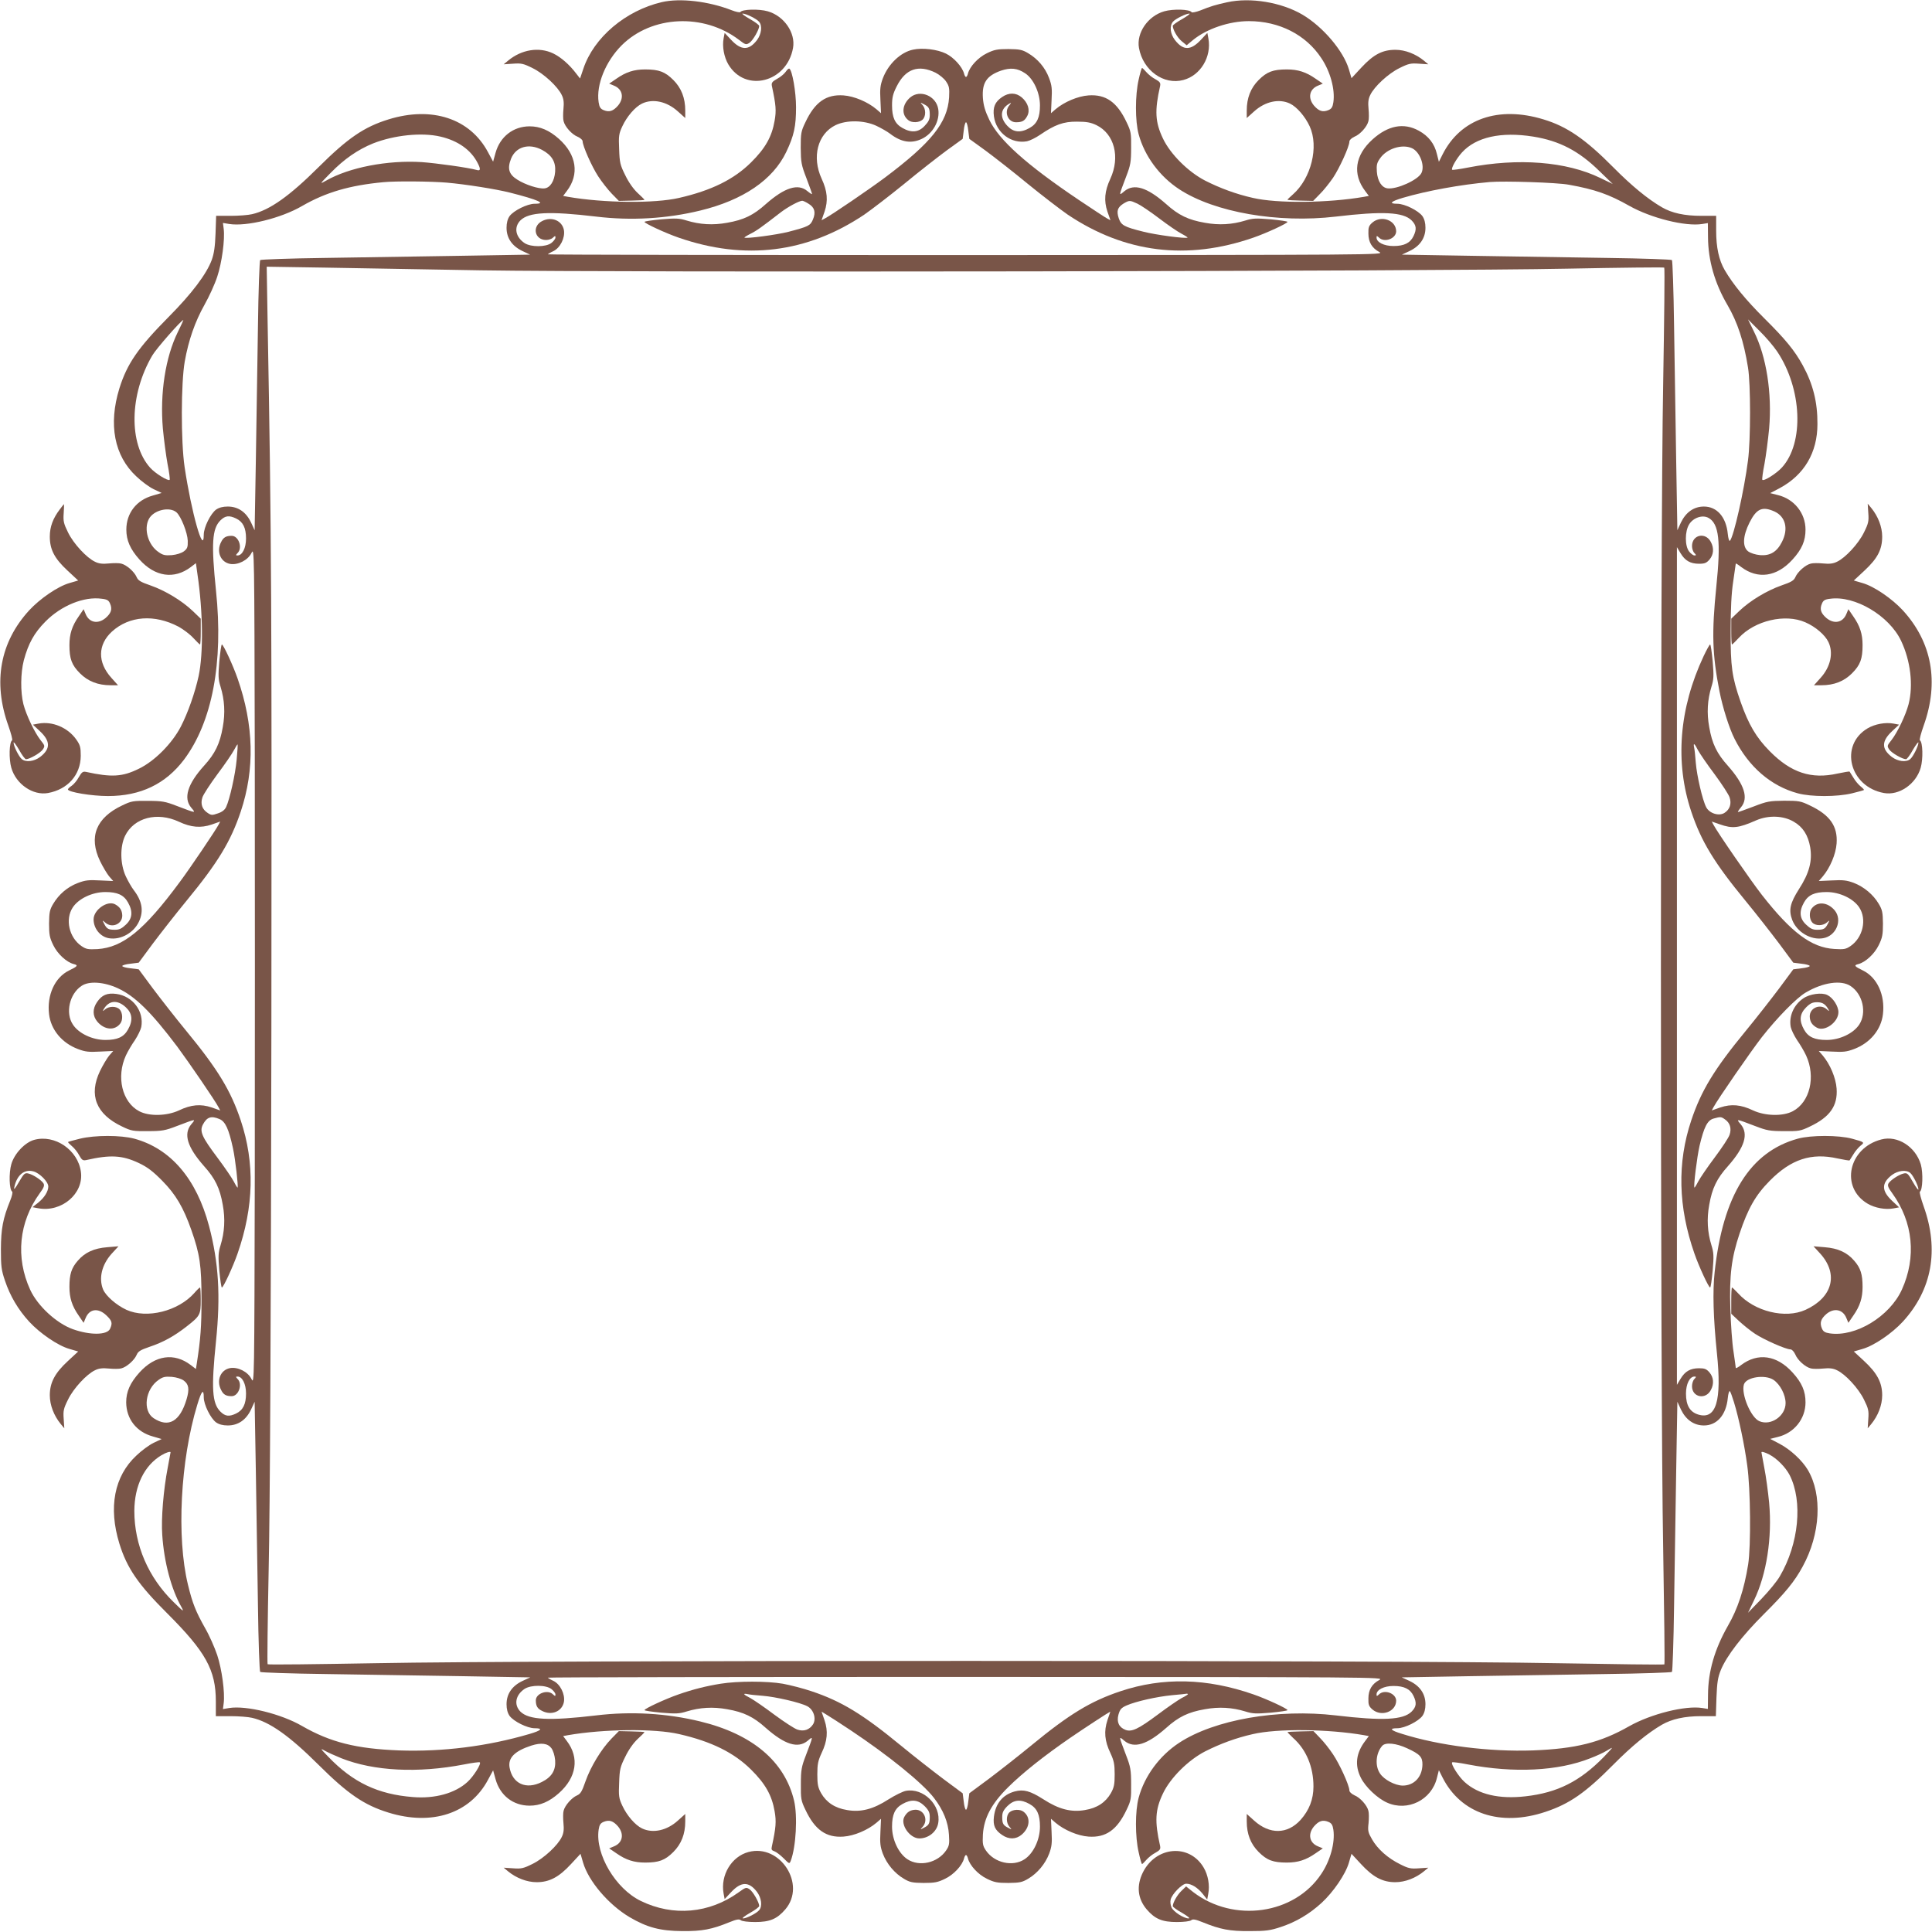 <?xml version="1.0" standalone="no"?>
<!DOCTYPE svg PUBLIC "-//W3C//DTD SVG 20010904//EN"
 "http://www.w3.org/TR/2001/REC-SVG-20010904/DTD/svg10.dtd">
<svg version="1.0" xmlns="http://www.w3.org/2000/svg"
 width="1280pt" height="1280pt" viewBox="0 0 1280 1280"
 preserveAspectRatio="xMidYMid meet">
<g transform="translate(0,1280) scale(0.1,-0.1)"
fill="#795548" stroke="none">
<path d="M4385 12786 c-240 -56 -451 -234 -520 -441 l-22 -65 -25 32 c-46 61
-103 110 -153 134 -94 45 -210 26 -299 -48 l-29 -24 62 4 c54 4 69 1 129 -29
74 -36 168 -123 194 -179 13 -26 15 -51 11 -92 -3 -31 -3 -68 1 -81 9 -37 55
-88 93 -103 18 -8 33 -21 33 -30 0 -30 60 -166 103 -232 24 -37 65 -89 90
-115 l47 -48 85 2 c47 1 85 3 85 5 0 2 -20 22 -45 45 -28 26 -60 71 -82 117
-34 68 -38 84 -41 173 -4 87 -2 103 21 152 30 65 85 129 131 151 72 34 164 14
237 -52 l49 -44 0 49 c0 84 -26 150 -79 203 -55 55 -96 70 -187 70 -73 0 -127
-17 -191 -62 l-47 -32 31 -13 c58 -23 70 -81 28 -132 -32 -37 -58 -46 -95 -31
-22 9 -29 20 -34 53 -17 115 46 270 153 377 199 198 543 214 777 36 43 -33 47
-34 69 -20 23 15 65 88 65 112 0 6 -28 27 -62 46 -35 20 -56 36 -48 36 23 0
93 -35 109 -54 23 -27 16 -82 -14 -122 -54 -70 -105 -69 -172 3 l-42 45 -7
-37 c-10 -54 3 -123 31 -171 112 -190 388 -121 429 108 18 100 -59 212 -167
243 -59 17 -170 14 -182 -5 -3 -4 -29 1 -57 12 -154 60 -342 82 -463 54z"/>
<path d="M8130 12785 c-77 -17 -108 -26 -177 -54 -29 -11 -55 -16 -58 -12 -12
20 -123 23 -182 6 -108 -31 -185 -143 -167 -243 27 -149 164 -247 294 -212
114 30 188 154 166 275 l-7 37 -42 -45 c-68 -73 -118 -73 -173 -2 -31 41 -37
92 -13 121 16 19 86 54 109 54 8 0 -13 -16 -47 -36 -35 -19 -63 -40 -63 -45 0
-25 30 -78 59 -102 l33 -27 42 35 c92 75 240 125 370 125 201 0 378 -90 480
-245 60 -89 92 -208 80 -292 -5 -33 -12 -44 -34 -53 -37 -15 -63 -6 -95 31
-42 51 -30 109 28 132 l31 13 -47 32 c-64 45 -118 62 -191 62 -91 0 -132 -15
-187 -70 -53 -53 -79 -119 -79 -203 l0 -49 49 44 c73 66 165 86 237 52 46 -22
101 -86 131 -151 62 -135 10 -344 -111 -451 -20 -17 -36 -33 -36 -35 0 -3 38
-5 85 -6 l85 -2 43 44 c24 23 63 72 88 108 43 64 109 208 109 241 0 10 14 23
33 32 38 15 84 66 93 103 4 13 4 50 1 81 -4 41 -2 66 11 92 26 56 120 143 194
179 60 30 75 33 129 29 l62 -4 -29 24 c-55 45 -125 72 -189 72 -86 0 -145 -31
-225 -117 l-66 -71 -17 58 c-36 122 -171 282 -308 363 -140 82 -344 116 -499
82z"/>
<path d="M6049 12471 c-82 -17 -164 -95 -200 -190 -17 -46 -20 -71 -16 -143
l4 -88 -30 26 c-58 49 -148 87 -219 92 -114 8 -189 -44 -252 -178 -29 -60 -31
-73 -31 -170 1 -96 4 -113 38 -201 20 -53 37 -100 37 -104 0 -4 -14 5 -31 19
-61 52 -150 24 -274 -85 -83 -75 -148 -106 -258 -125 -93 -17 -180 -12 -268
15 -48 15 -70 16 -167 8 -62 -6 -112 -13 -112 -17 0 -10 141 -75 225 -104 440
-153 852 -102 1231 152 49 34 169 126 266 205 97 80 224 179 281 221 l105 76
7 55 c3 30 10 55 15 55 5 0 12 -25 15 -55 l7 -55 105 -76 c57 -42 184 -141
281 -221 97 -79 217 -171 266 -205 379 -254 791 -305 1231 -152 84 29 225 94
225 104 0 4 -50 11 -112 17 -97 8 -119 7 -167 -8 -88 -27 -175 -32 -268 -15
-110 19 -175 50 -258 125 -125 110 -212 137 -276 84 -38 -32 -38 -35 12 97 29
75 33 97 33 190 1 97 -1 110 -30 170 -63 134 -138 186 -252 178 -71 -5 -161
-43 -219 -92 l-30 -26 4 88 c4 73 2 96 -17 146 -26 69 -75 126 -139 164 -39
23 -56 26 -130 27 -74 0 -94 -4 -143 -28 -58 -28 -113 -88 -125 -134 -3 -13
-9 -23 -13 -23 -4 0 -10 10 -13 23 -12 44 -67 106 -120 132 -57 28 -155 40
-218 26z m150 -153 c25 -13 57 -39 69 -58 21 -31 23 -44 20 -106 -11 -166
-117 -299 -423 -529 -103 -77 -355 -249 -401 -273 l-21 -11 20 57 c24 72 19
135 -19 217 -67 145 -27 298 92 356 73 35 188 33 269 -4 32 -15 74 -39 92 -53
73 -56 139 -67 208 -35 75 34 124 121 111 199 -14 87 -120 131 -185 77 -55
-47 -61 -115 -12 -152 23 -18 71 -16 93 4 23 21 23 70 1 96 -18 19 -17 20 7 7
34 -17 40 -28 40 -72 0 -28 -8 -45 -34 -72 -40 -43 -87 -48 -147 -14 -50 28
-69 70 -69 150 0 52 6 77 31 126 58 116 144 146 258 90z m592 -3 c56 -36 99
-130 99 -213 0 -80 -19 -122 -69 -150 -60 -34 -107 -29 -147 14 -53 56 -47
115 16 149 11 6 10 3 -2 -12 -38 -43 -11 -113 43 -113 41 0 58 9 75 42 20 38
5 87 -37 123 -38 32 -85 33 -130 2 -47 -32 -62 -67 -54 -128 15 -109 115 -184
219 -165 19 4 58 23 87 43 98 67 155 88 244 87 64 0 91 -5 129 -23 119 -58
159 -211 92 -356 -38 -82 -43 -145 -19 -217 l20 -57 -21 11 c-12 6 -97 62
-191 125 -346 233 -526 395 -590 528 -28 58 -39 95 -43 145 -7 101 24 148 120
182 63 21 108 17 159 -17z m-1434 -865 c40 -24 49 -56 29 -104 -17 -41 -29
-47 -163 -82 -79 -20 -281 -47 -291 -38 -2 1 16 13 40 25 40 20 70 41 203 144
48 36 119 74 140 75 6 0 25 -9 42 -20z m2178 1 c22 -10 87 -54 145 -98 58 -44
125 -90 149 -102 23 -12 41 -24 39 -25 -10 -9 -212 18 -293 39 -129 32 -147
43 -163 89 -16 49 -8 72 31 97 39 23 42 23 92 0z"/>
<path d="M5206 12325 c-9 -13 -34 -35 -57 -47 -34 -19 -39 -27 -35 -48 27
-127 30 -162 18 -230 -18 -105 -61 -182 -156 -276 -113 -112 -262 -186 -476
-235 -162 -38 -501 -34 -737 7 l-32 6 24 32 c85 111 65 242 -52 346 -64 57
-125 83 -194 83 -108 0 -196 -68 -226 -176 l-16 -58 -34 63 c-119 223 -371
306 -659 217 -162 -50 -270 -124 -464 -317 -193 -192 -323 -284 -440 -311 -25
-6 -88 -11 -141 -11 l-97 0 -4 -117 c-3 -86 -10 -133 -25 -175 -35 -94 -132
-223 -286 -378 -203 -205 -275 -310 -326 -473 -74 -240 -34 -447 112 -583 34
-33 86 -71 115 -85 l53 -25 -58 -17 c-109 -30 -176 -117 -176 -226 0 -71 26
-130 87 -198 103 -115 230 -133 340 -50 l34 26 10 -72 c37 -247 40 -526 8
-676 -24 -110 -71 -244 -118 -335 -58 -112 -174 -229 -278 -279 -109 -54 -181
-58 -350 -21 -21 4 -28 -1 -48 -35 -12 -23 -34 -48 -47 -57 -14 -9 -25 -20
-25 -24 0 -18 158 -44 265 -44 217 0 382 80 504 241 187 249 262 644 212 1120
-32 311 -26 410 29 465 32 32 58 35 104 13 46 -22 66 -62 66 -133 0 -63 -25
-112 -56 -112 -13 0 -13 2 0 16 35 34 7 114 -39 114 -37 0 -55 -10 -70 -41
-33 -63 -4 -133 59 -145 52 -9 118 24 142 72 19 39 19 29 22 -1349 1 -763 1
-2011 0 -2775 -3 -1377 -3 -1387 -22 -1348 -24 48 -90 81 -142 72 -63 -12 -92
-82 -59 -145 15 -31 33 -41 70 -41 46 0 74 80 39 114 -13 14 -13 16 0 16 31 0
56 -49 56 -112 0 -71 -20 -111 -66 -133 -46 -22 -72 -19 -104 13 -55 55 -61
154 -29 465 31 301 18 522 -46 764 -83 313 -254 513 -495 579 -90 24 -261 24
-360 0 -41 -10 -77 -20 -79 -22 -2 -2 10 -14 26 -28 16 -13 38 -41 48 -61 17
-30 24 -35 45 -31 162 37 240 32 349 -19 57 -27 93 -54 156 -118 89 -90 140
-176 193 -327 56 -159 67 -234 67 -460 0 -179 -6 -261 -31 -422 l-6 -38 -34
26 c-110 84 -236 66 -340 -49 -62 -69 -88 -127 -88 -198 1 -110 68 -196 177
-226 l58 -17 -53 -25 c-29 -14 -81 -52 -115 -85 -146 -136 -186 -343 -112
-583 50 -162 125 -271 317 -462 255 -255 322 -375 322 -583 l0 -98 98 0 c53 0
117 -5 142 -11 117 -27 247 -119 440 -311 194 -193 302 -267 464 -317 288 -89
540 -6 659 217 l34 63 16 -58 c30 -109 117 -176 226 -176 69 0 130 26 194 83
117 104 137 235 52 346 l-24 32 32 6 c236 41 575 45 737 7 214 -49 363 -123
476 -235 95 -94 138 -171 156 -276 12 -68 9 -108 -18 -232 -5 -21 -2 -27 16
-33 12 -4 40 -25 61 -46 39 -39 39 -39 48 -17 35 93 46 296 22 398 -62 260
-276 441 -622 525 -222 54 -457 68 -689 40 -312 -37 -446 -30 -502 25 -45 46
-33 110 28 151 42 27 142 27 178 -2 14 -11 26 -27 26 -35 0 -13 -2 -13 -16 0
-34 35 -114 7 -114 -39 0 -37 10 -55 41 -70 63 -33 133 -4 145 59 9 51 -24
118 -70 140 -20 9 -36 19 -36 21 0 3 1248 5 2773 5 2731 -1 2771 -1 2736 -20
-49 -26 -73 -65 -73 -123 -1 -41 3 -52 27 -73 59 -50 156 -15 157 58 0 49 -78
78 -114 42 -14 -13 -16 -13 -16 0 0 31 49 56 112 56 71 0 111 -20 133 -66 22
-46 19 -72 -13 -104 -56 -55 -190 -62 -502 -25 -383 45 -803 -28 -1037 -181
-130 -85 -230 -220 -269 -364 -24 -88 -24 -259 0 -362 9 -43 20 -78 22 -78 3
0 16 13 29 28 13 15 40 37 60 47 30 17 35 24 31 45 -37 164 -33 239 19 348 49
103 167 221 280 279 99 50 204 89 315 114 162 38 501 34 737 -7 l32 -6 -24
-32 c-61 -80 -71 -161 -29 -244 30 -61 110 -137 174 -165 136 -61 295 18 330
164 l13 51 24 -48 c121 -240 383 -328 682 -228 160 53 266 127 451 314 121
122 226 208 320 263 66 38 151 57 261 57 l97 0 4 123 c4 101 9 133 29 183 39
94 141 226 284 369 144 143 205 218 258 316 118 215 132 476 34 641 -37 62
-113 133 -186 172 l-63 33 51 13 c108 26 183 120 183 229 0 74 -24 130 -86
198 -104 115 -230 133 -341 49 -19 -15 -35 -23 -35 -19 0 4 -7 53 -15 108 -9
55 -18 183 -21 285 -7 220 7 336 61 497 56 167 106 255 200 350 141 143 276
187 449 148 43 -9 79 -15 80 -13 1 1 13 20 25 40 12 21 34 46 47 57 29 23 28
24 -56 47 -89 24 -272 24 -359 0 -316 -87 -496 -375 -551 -884 -14 -129 -9
-302 15 -537 33 -316 -5 -442 -123 -407 -56 17 -82 61 -82 139 0 64 25 113 56
113 13 0 13 -2 0 -16 -9 -8 -16 -30 -16 -48 0 -74 91 -92 125 -25 22 41 18 84
-9 116 -20 23 -32 28 -69 28 -58 0 -93 -20 -123 -70 l-24 -40 0 2775 0 2775
24 -40 c30 -50 65 -70 123 -70 37 0 49 5 69 28 27 32 31 75 9 116 -35 68 -125
49 -125 -27 0 -17 7 -38 16 -46 13 -14 13 -16 0 -16 -8 0 -24 12 -35 26 -29
37 -29 133 0 180 27 44 88 65 128 43 70 -38 83 -156 52 -456 -31 -304 -27
-450 21 -693 21 -107 64 -244 100 -315 94 -186 241 -313 419 -361 89 -24 260
-24 359 0 41 10 77 20 79 22 2 2 -8 13 -22 24 -14 11 -36 37 -48 58 -12 20
-24 39 -25 40 -1 2 -37 -4 -80 -13 -173 -39 -308 5 -449 148 -89 90 -140 176
-193 327 -57 163 -67 233 -66 470 0 148 5 250 17 328 9 62 17 115 17 118 0 3
16 -7 35 -22 111 -84 237 -66 341 49 62 68 86 124 86 198 0 109 -75 203 -183
229 l-51 13 63 33 c162 87 250 235 250 424 1 145 -29 265 -97 389 -54 99 -116
174 -254 311 -122 121 -208 226 -263 320 -39 67 -57 151 -57 262 l0 98 -98 0
c-111 0 -195 18 -262 57 -94 55 -199 141 -320 263 -186 188 -308 272 -464 319
-298 91 -550 4 -669 -233 l-24 -48 -13 51 c-16 69 -56 120 -120 155 -100 55
-204 35 -307 -58 -116 -105 -134 -229 -48 -342 l24 -32 -32 -6 c-236 -41 -575
-45 -737 -7 -111 25 -216 64 -315 114 -113 58 -231 176 -280 279 -52 109 -56
184 -19 348 4 21 -1 28 -31 45 -20 10 -47 32 -60 47 -13 15 -26 28 -29 28 -2
0 -13 -35 -22 -77 -24 -104 -24 -275 0 -363 39 -144 139 -279 269 -364 234
-153 654 -226 1037 -181 312 37 446 30 502 -25 32 -32 35 -58 13 -104 -22 -46
-62 -66 -133 -66 -63 0 -112 25 -112 56 0 13 2 13 16 0 36 -36 114 -7 114 42
-1 73 -98 108 -157 58 -24 -21 -28 -32 -27 -73 0 -58 24 -97 73 -123 35 -19
-5 -19 -2736 -20 -1525 0 -2773 2 -2773 5 0 2 16 12 36 21 46 22 79 89 70 140
-12 63 -82 92 -145 59 -68 -35 -49 -125 27 -125 17 0 38 7 46 16 14 13 16 13
16 0 0 -8 -12 -24 -26 -35 -36 -29 -136 -29 -178 -2 -61 41 -73 105 -28 151
56 55 190 62 502 25 232 -28 467 -14 689 40 285 69 482 204 570 388 52 109 65
171 65 297 0 100 -25 243 -44 255 -4 3 -15 -6 -24 -20z m-2288 -430 c116 -27
202 -88 246 -174 22 -42 20 -55 -6 -47 -58 16 -266 45 -364 52 -226 14 -481
-35 -634 -123 -44 -25 -44 -24 30 51 90 92 179 154 282 196 140 55 322 74 446
45z m7240 0 c174 -28 302 -95 437 -227 l90 -87 -83 40 c-224 109 -543 134
-876 69 -55 -11 -102 -17 -105 -15 -9 9 28 74 65 115 93 102 259 139 472 105z
m-6567 -88 c65 -35 92 -79 87 -145 -5 -62 -33 -106 -70 -110 -38 -5 -128 24
-181 58 -56 35 -67 73 -41 139 32 79 118 104 205 58z m5764 11 c52 -24 87
-116 62 -165 -24 -46 -162 -108 -223 -101 -39 4 -67 47 -72 110 -3 44 0 59 20
87 44 66 147 99 213 69z m-6395 -228 c126 -11 327 -43 418 -66 189 -48 246
-74 164 -74 -48 0 -139 -45 -166 -82 -13 -19 -20 -44 -20 -77 0 -68 36 -121
105 -154 l51 -24 -478 -8 c-264 -4 -664 -10 -891 -14 -226 -3 -415 -10 -419
-14 -5 -5 -12 -203 -15 -440 -4 -238 -10 -638 -14 -891 l-8 -459 -24 52 c-33
69 -86 105 -154 105 -33 0 -58 -7 -77 -20 -37 -27 -82 -118 -82 -166 0 -143
-82 147 -127 448 -25 169 -24 558 1 699 25 141 68 264 131 376 30 53 68 136
84 185 31 93 52 248 43 318 l-5 39 42 -7 c114 -18 343 38 482 119 158 91 315
137 539 158 80 8 313 6 420 -3z m7435 -14 c173 -31 266 -64 400 -140 144 -81
372 -138 483 -120 l37 6 1 -94 c1 -154 45 -306 129 -449 67 -115 108 -240 136
-414 18 -108 18 -481 0 -615 -25 -197 -95 -508 -120 -533 -5 -4 -11 16 -14 46
-11 112 -72 181 -158 181 -66 0 -119 -37 -152 -105 l-24 -52 -8 469 c-4 258
-10 659 -14 891 -3 232 -10 425 -14 430 -5 4 -194 11 -420 14 -227 4 -627 10
-891 14 l-478 8 51 24 c69 33 105 86 105 154 0 33 -7 58 -20 77 -27 37 -118
82 -166 82 -59 0 -45 15 35 39 160 47 383 88 577 105 95 8 447 -3 525 -18z
m-7210 -567 c909 -15 6342 -7 7198 11 350 7 640 10 643 7 4 -3 0 -347 -7 -764
-20 -1069 -20 -6657 0 -7726 7 -417 11 -760 8 -764 -3 -3 -329 1 -724 8 -1016
20 -6790 20 -7806 0 -395 -7 -721 -11 -724 -7 -3 3 0 286 7 628 9 416 15 1605
18 3583 3 2773 1 3267 -25 4684 l-6 364 384 -6 c211 -4 677 -12 1034 -18z
m-2007 -409 c-82 -167 -119 -405 -99 -639 7 -74 21 -180 31 -235 11 -55 17
-102 14 -105 -10 -10 -95 42 -129 80 -143 159 -138 485 14 744 26 45 193 235
206 235 1 0 -15 -36 -37 -80z m10597 -130 c164 -246 179 -604 31 -767 -35 -39
-120 -93 -130 -82 -3 3 3 50 14 105 10 55 24 161 31 235 20 235 -18 477 -101
643 l-39 80 75 -75 c41 -40 95 -103 119 -139z m-10605 -1065 c30 -28 72 -134
74 -188 1 -43 -3 -52 -26 -70 -17 -12 -48 -22 -80 -25 -44 -3 -59 0 -87 20
-69 46 -100 152 -65 219 31 60 138 85 184 44z m10587 6 c73 -34 93 -115 49
-201 -33 -66 -78 -93 -144 -88 -32 3 -63 13 -80 25 -39 30 -36 101 9 191 47
93 85 109 166 73z m-10539 -5758 c33 -25 38 -56 18 -124 -44 -147 -119 -190
-218 -125 -75 49 -56 193 33 254 28 20 43 23 87 20 32 -3 64 -13 80 -25z
m10532 5 c44 -30 80 -99 80 -154 0 -85 -97 -152 -173 -120 -57 23 -123 181
-103 244 16 49 140 67 196 30z m-262 -148 c32 -104 70 -284 88 -420 22 -155
25 -535 6 -655 -27 -167 -69 -294 -135 -408 -87 -153 -130 -300 -131 -455 l-1
-94 -37 6 c-111 18 -339 -39 -483 -120 -191 -109 -355 -150 -640 -161 -285
-10 -617 31 -867 110 -76 23 -87 37 -30 37 48 0 139 45 166 82 13 19 20 44 20
77 0 68 -36 121 -105 154 l-52 24 459 8 c252 4 653 10 891 14 237 3 435 10
440 14 4 5 11 198 14 430 4 232 10 633 14 891 l8 469 24 -52 c33 -68 86 -105
152 -105 86 0 147 69 158 181 3 30 9 50 14 46 4 -4 16 -37 27 -73z m-10138 32
c0 -48 45 -139 82 -166 19 -13 44 -20 77 -20 68 0 121 36 154 105 l24 52 8
-459 c4 -253 10 -653 14 -891 3 -237 10 -435 15 -440 4 -4 202 -11 439 -14
238 -4 639 -10 891 -14 l459 -8 -52 -24 c-69 -33 -105 -86 -105 -154 0 -33 7
-58 20 -77 27 -37 118 -82 166 -82 59 0 45 -15 -34 -38 -279 -82 -576 -119
-863 -109 -285 11 -456 54 -644 162 -138 80 -369 137 -482 119 l-42 -7 5 39
c9 70 -12 225 -43 319 -17 50 -52 130 -80 178 -62 110 -84 165 -114 289 -76
314 -50 823 62 1191 28 93 43 110 43 49z m-220 -364 c0 -2 -9 -48 -19 -103
-28 -145 -44 -336 -36 -445 12 -180 60 -359 126 -475 20 -37 16 -35 -50 30
-168 163 -261 379 -261 605 1 167 66 301 180 369 30 18 60 27 60 19z m10591
-14 c51 -26 109 -85 136 -137 88 -174 61 -455 -65 -670 -18 -32 -73 -99 -122
-150 l-89 -92 40 83 c83 171 121 414 100 646 -7 72 -21 176 -32 231 -10 55
-19 101 -19 103 0 7 24 0 51 -14z m-8068 -1946 c12 -16 22 -48 25 -80 5 -66
-22 -111 -88 -144 -104 -53 -195 -12 -214 96 -11 64 34 109 144 145 66 21 109
15 133 -17z m5670 -1 c85 -39 102 -58 101 -109 -2 -82 -56 -138 -131 -138 -51
1 -123 39 -150 80 -35 51 -28 136 15 184 22 24 92 17 165 -17z m-7061 -66
c215 -85 506 -100 812 -41 55 11 102 17 105 14 11 -10 -43 -95 -82 -130 -82
-75 -216 -112 -361 -100 -232 18 -398 97 -561 267 -52 53 -55 59 -25 41 19
-11 70 -34 112 -51z m8363 8 c-158 -161 -306 -236 -518 -260 -174 -20 -313 12
-404 95 -39 35 -93 120 -82 130 3 3 50 -3 105 -14 303 -58 597 -44 810 41 40
15 87 37 105 48 19 12 36 21 39 21 2 0 -22 -27 -55 -61z"/>
<path d="M396 9425 c-45 -59 -66 -115 -66 -180 0 -86 31 -145 117 -225 l71
-66 -58 -17 c-77 -22 -195 -103 -267 -181 -193 -211 -241 -475 -138 -763 18
-51 30 -95 25 -98 -19 -12 -22 -123 -5 -182 31 -108 143 -185 243 -167 131 24
216 120 217 246 0 58 -4 72 -30 109 -56 79 -158 122 -250 105 l-37 -7 45 -42
c72 -67 73 -118 3 -172 -40 -30 -95 -37 -122 -14 -19 16 -54 86 -54 109 0 8
16 -13 36 -47 19 -35 40 -63 46 -63 24 0 97 42 112 65 14 22 14 25 -15 61 -40
51 -95 166 -114 239 -20 81 -19 206 3 291 30 111 68 180 142 255 105 107 257
169 375 152 36 -4 46 -11 55 -34 15 -36 6 -62 -31 -94 -51 -42 -109 -30 -132
28 l-13 31 -32 -47 c-45 -64 -62 -118 -62 -191 0 -91 15 -132 70 -187 53 -53
119 -79 203 -79 l49 0 -44 49 c-93 103 -91 220 4 307 115 104 282 116 441 32
31 -17 75 -50 97 -74 22 -24 43 -44 45 -44 3 0 5 39 5 86 l0 85 -52 50 c-72
69 -183 136 -280 170 -67 23 -83 33 -93 56 -15 35 -67 81 -102 89 -13 4 -50 4
-81 1 -41 -4 -66 -2 -92 11 -56 26 -143 120 -179 194 -29 59 -33 75 -29 128 2
33 3 60 2 60 -1 0 -14 -16 -28 -35z"/>
<path d="M12378 9401 c4 -54 1 -69 -29 -129 -36 -74 -123 -168 -179 -194 -26
-13 -51 -15 -92 -11 -31 3 -68 3 -81 -1 -35 -8 -87 -54 -102 -89 -10 -23 -26
-33 -93 -56 -97 -34 -208 -101 -280 -170 l-52 -50 0 -85 c0 -47 2 -86 5 -86 2
0 23 20 45 44 106 115 308 162 441 103 67 -29 131 -84 153 -131 34 -72 14
-164 -52 -237 l-44 -49 49 0 c84 0 150 26 203 79 55 55 70 96 70 187 0 73 -17
127 -62 191 l-32 47 -13 -31 c-23 -58 -81 -70 -132 -28 -37 32 -46 58 -31 94
9 23 19 30 55 34 164 23 391 -112 470 -278 63 -133 82 -294 50 -420 -19 -73
-74 -188 -114 -239 -29 -36 -29 -39 -15 -61 15 -23 88 -65 112 -65 6 0 27 28
46 63 20 34 36 55 36 47 0 -23 -35 -93 -54 -109 -27 -23 -82 -16 -122 14 -70
54 -69 105 3 172 l45 42 -37 7 c-54 10 -123 -3 -171 -31 -190 -112 -121 -388
108 -429 100 -18 212 59 243 167 17 59 14 170 -5 182 -5 3 7 47 25 98 103 288
55 552 -138 763 -72 78 -190 159 -267 181 l-58 17 71 66 c86 80 117 139 117
225 0 64 -27 134 -72 189 l-24 29 4 -62z"/>
<path d="M1453 8418 c-8 -97 -7 -119 8 -167 27 -88 32 -175 15 -268 -19 -110
-51 -176 -124 -256 -110 -122 -138 -215 -85 -278 32 -38 35 -38 -97 12 -75 29
-97 33 -190 33 -97 1 -110 -1 -170 -30 -174 -82 -224 -209 -147 -369 19 -39
46 -84 60 -101 l27 -31 -88 4 c-73 4 -96 2 -146 -17 -69 -26 -126 -75 -164
-139 -23 -39 -26 -56 -27 -130 0 -74 4 -94 28 -143 28 -58 88 -113 135 -125
32 -8 27 -15 -31 -43 -94 -46 -147 -163 -132 -289 12 -103 85 -191 191 -231
50 -19 73 -21 146 -17 l88 4 -27 -31 c-14 -17 -41 -62 -60 -101 -77 -160 -27
-287 147 -369 60 -29 73 -31 170 -30 93 0 115 4 190 33 132 50 129 50 97 12
-53 -64 -26 -151 84 -276 75 -83 106 -148 125 -258 17 -93 12 -180 -15 -268
-15 -48 -16 -70 -8 -167 6 -62 13 -112 17 -112 10 0 75 141 104 225 108 309
115 601 21 882 -66 197 -151 338 -361 593 -70 85 -169 212 -221 281 l-94 127
-55 7 c-30 3 -54 10 -54 15 0 5 24 12 54 15 l55 7 94 127 c52 69 151 196 221
281 210 255 295 396 361 593 94 281 87 573 -21 882 -29 84 -94 225 -104 225
-4 0 -11 -50 -17 -112z m115 -651 c-9 -98 -46 -263 -70 -314 -9 -19 -27 -33
-55 -42 -37 -13 -43 -13 -67 3 -37 24 -49 60 -35 103 6 19 51 88 99 153 49 65
98 137 110 160 12 23 23 40 24 38 2 -1 -1 -47 -6 -101z m-383 -411 c81 -38
145 -43 217 -19 l57 20 -11 -21 c-20 -38 -190 -290 -258 -381 -235 -318 -376
-432 -544 -443 -63 -3 -75 -1 -106 20 -82 56 -110 177 -58 256 39 59 130 102
216 102 80 0 122 -19 150 -69 34 -60 29 -107 -14 -147 -27 -26 -44 -34 -72
-34 -44 0 -55 6 -72 40 -13 24 -12 25 7 8 44 -40 113 -11 113 46 -1 35 -15 57
-48 75 -51 27 -142 -37 -142 -100 0 -61 45 -116 102 -125 78 -13 165 36 199
111 32 69 21 135 -35 208 -14 18 -38 60 -53 92 -37 81 -39 196 -4 268 59 120
212 160 356 93z m-405 -1103 c116 -54 221 -157 395 -388 77 -104 249 -355 273
-401 l11 -21 -57 20 c-72 24 -136 19 -217 -20 -80 -37 -197 -40 -263 -5 -113
60 -153 227 -88 369 13 28 40 74 60 102 19 29 38 68 42 87 19 104 -56 204
-165 219 -61 8 -96 -7 -128 -54 -31 -45 -30 -92 2 -130 47 -55 115 -61 152
-12 18 23 16 71 -4 93 -21 23 -70 23 -96 1 -15 -13 -18 -14 -12 -3 34 63 93
69 149 16 43 -40 48 -87 14 -147 -28 -50 -70 -69 -150 -69 -85 0 -177 43 -215
102 -51 76 -23 203 57 256 49 34 148 27 240 -15z m674 -867 c39 -16 62 -66 90
-196 15 -70 36 -251 30 -258 -1 -2 -13 16 -25 40 -12 23 -61 95 -109 159 -102
136 -119 173 -96 218 27 51 55 60 110 37z"/>
<path d="M11287 8453 c-163 -347 -191 -704 -82 -1030 66 -197 151 -338 361
-593 70 -85 169 -212 221 -281 l94 -127 55 -7 c30 -3 54 -10 54 -15 0 -5 -24
-12 -54 -15 l-55 -7 -94 -127 c-52 -69 -151 -196 -221 -281 -210 -255 -295
-396 -361 -593 -94 -281 -87 -573 21 -882 29 -84 94 -225 104 -225 4 0 11 50
17 112 8 97 7 119 -8 167 -27 88 -32 175 -15 268 19 110 50 175 125 258 110
125 137 212 84 276 -32 38 -35 38 97 -12 75 -29 97 -33 190 -33 97 -1 110 1
170 30 134 63 186 138 178 252 -5 71 -43 161 -92 219 l-26 30 88 -4 c73 -4 96
-2 146 17 106 40 179 128 191 231 15 126 -38 243 -132 289 -58 28 -63 35 -30
43 46 12 106 67 134 125 24 49 28 69 28 143 -1 74 -4 91 -28 131 -36 61 -98
113 -166 139 -46 17 -71 20 -143 16 l-88 -4 26 30 c49 58 87 148 92 219 8 114
-44 189 -178 252 -60 29 -73 31 -170 31 -96 -1 -113 -4 -201 -38 -53 -20 -100
-37 -104 -37 -4 0 5 14 19 31 52 61 24 150 -85 274 -75 83 -106 148 -125 258
-17 93 -12 180 15 268 15 48 16 70 8 167 -6 62 -13 112 -17 112 -4 0 -23 -35
-43 -77z m-37 -624 c12 -22 61 -94 110 -159 48 -65 93 -134 99 -153 14 -42 2
-79 -33 -102 -36 -24 -100 -5 -122 37 -25 48 -62 209 -69 295 -3 43 -8 88 -11
101 -7 34 3 27 26 -19z m634 -473 c61 -35 95 -89 109 -169 15 -91 -6 -172 -74
-277 -59 -93 -70 -139 -45 -205 31 -80 123 -135 204 -121 87 14 131 120 77
185 -47 55 -115 61 -152 12 -18 -23 -16 -71 4 -93 21 -23 70 -23 96 0 19 17
20 16 7 -8 -17 -34 -28 -40 -72 -40 -28 0 -45 8 -72 34 -43 40 -48 87 -14 147
28 50 70 69 150 69 86 0 177 -43 216 -102 52 -79 24 -200 -58 -256 -31 -21
-43 -23 -108 -19 -151 9 -284 109 -479 358 -74 95 -295 415 -321 465 l-11 21
52 -18 c85 -30 124 -26 242 26 81 35 180 32 249 -9z m377 -1089 c81 -54 108
-177 57 -255 -39 -59 -130 -102 -216 -102 -80 0 -122 19 -150 69 -33 59 -29
103 13 146 28 28 43 35 74 35 36 0 56 -13 76 -50 6 -11 3 -10 -12 3 -44 39
-113 10 -113 -47 1 -35 15 -57 48 -75 52 -28 142 37 142 103 0 40 -36 96 -74
114 -36 18 -116 7 -158 -22 -64 -43 -97 -119 -84 -190 4 -19 23 -58 42 -87 20
-28 47 -74 60 -102 65 -142 25 -309 -88 -369 -66 -35 -183 -32 -263 5 -81 39
-145 44 -217 20 l-57 -20 11 21 c27 51 248 371 321 465 102 130 230 260 290
295 115 68 236 85 298 43z m-833 -883 c34 -23 45 -60 31 -102 -6 -19 -51 -87
-99 -151 -48 -64 -97 -136 -109 -159 -12 -24 -24 -42 -25 -40 -7 9 17 202 34
277 30 126 52 168 92 180 47 13 51 13 76 -5z"/>
<path d="M226 5248 c-61 -17 -131 -91 -151 -161 -17 -59 -14 -170 6 -182 4 -3
-1 -29 -13 -58 -49 -121 -61 -187 -62 -322 0 -114 3 -140 27 -210 34 -101 86
-190 160 -271 72 -78 190 -159 267 -181 l58 -17 -68 -63 c-87 -80 -120 -144
-120 -227 0 -65 27 -135 72 -190 l24 -29 -4 62 c-4 54 -1 69 29 129 36 74 123
168 179 194 26 13 51 15 92 11 31 -3 68 -3 81 1 35 8 87 54 102 89 10 24 25
33 86 54 90 30 164 71 247 136 88 69 92 77 92 174 0 46 -2 83 -5 83 -3 0 -20
-16 -37 -36 -107 -121 -315 -173 -450 -112 -67 31 -136 91 -155 135 -30 74 -9
163 56 236 l46 50 -73 -6 c-90 -7 -150 -35 -197 -90 -42 -48 -55 -90 -55 -173
0 -73 17 -127 62 -191 l32 -47 13 31 c25 62 83 70 137 19 38 -36 43 -51 25
-90 -20 -42 -132 -43 -247 -2 -108 39 -233 154 -282 261 -98 214 -75 448 63
639 28 38 33 52 25 66 -14 22 -67 57 -99 65 -25 6 -30 1 -64 -57 -26 -45 -35
-55 -30 -33 17 81 67 121 127 104 41 -11 98 -69 98 -100 0 -32 -26 -74 -67
-107 l-38 -30 38 -7 c155 -29 303 97 283 241 -19 145 -173 250 -310 212z"/>
<path d="M12465 5251 c-219 -56 -275 -318 -91 -426 48 -28 117 -41 171 -31
l37 7 -45 42 c-72 67 -73 118 -3 172 40 30 95 37 122 14 19 -16 54 -86 54
-109 0 -8 -16 13 -36 48 -33 58 -38 63 -63 57 -32 -8 -85 -43 -99 -65 -8 -14
-3 -28 25 -66 138 -191 161 -423 63 -639 -81 -177 -306 -314 -477 -289 -33 5
-44 12 -53 34 -15 37 -6 63 31 95 51 42 109 30 132 -28 l13 -31 32 47 c45 64
62 118 62 191 0 83 -13 125 -55 173 -47 55 -107 83 -197 90 l-73 6 46 -50
c121 -136 80 -289 -99 -371 -134 -61 -338 -11 -446 109 -20 21 -38 39 -41 39
-3 0 -5 -39 -5 -87 l0 -87 50 -47 c28 -26 76 -65 108 -86 59 -39 204 -103 234
-103 10 0 23 -14 32 -33 15 -38 66 -84 103 -93 13 -4 50 -4 81 -1 41 4 66 2
92 -11 56 -26 143 -120 179 -194 30 -60 33 -75 29 -129 l-4 -62 24 29 c45 55
72 125 72 190 0 83 -33 147 -120 227 l-68 63 58 17 c77 22 195 103 267 181
193 211 241 475 138 763 -18 51 -30 95 -25 98 18 11 22 123 6 180 -35 118
-154 194 -261 166z"/>
<path d="M4775 1645 c-94 -15 -183 -37 -280 -71 -84 -29 -225 -94 -225 -104 0
-4 50 -11 112 -17 97 -8 119 -7 167 8 88 27 175 32 268 15 110 -19 175 -50
258 -125 125 -110 212 -137 276 -84 38 32 38 35 -12 -97 -29 -75 -33 -97 -33
-190 -1 -97 1 -110 30 -170 63 -134 138 -186 252 -178 71 5 161 43 219 92 l30
26 -4 -88 c-4 -72 -1 -97 16 -143 26 -68 78 -130 139 -166 40 -24 57 -27 131
-28 74 0 94 4 143 28 58 28 113 88 125 134 3 13 9 23 13 23 4 0 10 -10 13 -23
12 -46 67 -106 125 -134 49 -24 69 -28 143 -28 74 1 91 4 131 28 61 36 113 98
139 166 17 46 20 71 16 143 l-4 88 30 -26 c58 -49 148 -87 219 -92 114 -8 189
44 252 178 29 60 31 73 30 170 0 93 -4 115 -33 190 -50 132 -50 129 -12 97 64
-53 151 -26 276 84 83 75 148 106 258 125 93 17 180 12 268 -15 48 -15 70 -16
167 -8 62 6 112 13 112 17 0 10 -141 75 -225 104 -309 108 -601 115 -882 21
-197 -66 -338 -151 -593 -361 -85 -70 -212 -169 -281 -221 l-127 -94 -7 -55
c-3 -30 -10 -54 -15 -54 -5 0 -12 24 -15 54 l-7 55 -127 94 c-69 52 -196 151
-281 221 -255 210 -396 295 -593 361 -56 19 -142 41 -191 50 -105 18 -298 18
-411 0z m278 -80 c86 -7 247 -44 295 -69 43 -22 62 -84 38 -121 -24 -36 -61
-48 -103 -34 -19 6 -88 51 -153 99 -65 49 -137 98 -159 110 -46 23 -53 33 -18
26 12 -3 57 -8 100 -11z m2817 10 c0 -2 -18 -14 -41 -25 -22 -12 -94 -61 -159
-110 -129 -96 -172 -116 -213 -101 -44 17 -60 52 -47 101 10 35 18 45 54 61
62 27 199 58 302 68 49 4 92 9 97 10 4 0 7 -1 7 -4z m-2235 -238 c252 -168
476 -349 553 -449 61 -79 94 -160 99 -243 4 -62 2 -74 -19 -105 -56 -82 -177
-110 -256 -58 -59 39 -102 130 -102 216 0 80 19 122 69 150 59 33 103 29 146
-13 28 -28 35 -44 35 -73 0 -44 -6 -55 -40 -72 -24 -13 -25 -12 -7 7 39 44 10
113 -47 113 -35 -1 -57 -15 -75 -48 -27 -51 37 -142 100 -142 61 0 116 45 125
102 20 118 -98 235 -215 213 -20 -4 -71 -29 -114 -56 -102 -66 -184 -87 -275
-71 -81 13 -137 51 -172 112 -21 38 -25 58 -25 125 0 67 5 90 28 140 39 81 44
145 20 217 l-20 58 36 -22 c20 -12 90 -57 156 -101z m1702 66 c-24 -73 -19
-137 20 -218 23 -50 28 -73 28 -140 0 -67 -4 -87 -25 -125 -35 -61 -91 -99
-172 -112 -91 -16 -173 5 -275 71 -88 56 -131 68 -191 52 -79 -22 -126 -79
-137 -167 -7 -59 7 -89 54 -121 45 -31 92 -30 130 2 55 47 61 115 12 152 -23
18 -71 16 -93 -4 -23 -21 -23 -70 0 -96 17 -19 16 -20 -8 -7 -34 17 -40 28
-40 72 0 29 7 45 35 73 43 42 87 46 146 13 50 -28 69 -70 69 -150 0 -86 -43
-177 -102 -216 -79 -52 -200 -24 -256 58 -21 31 -23 44 -20 106 7 110 57 204
167 313 98 97 241 210 411 327 87 60 259 172 266 174 0 0 -8 -26 -19 -57z"/>
<path d="M4051 1281 c-67 -69 -138 -186 -172 -283 -23 -67 -33 -83 -56 -93
-35 -15 -81 -67 -89 -102 -4 -13 -4 -50 -1 -81 4 -41 2 -66 -11 -92 -26 -56
-120 -143 -194 -179 -60 -30 -75 -33 -129 -29 l-62 4 29 -24 c55 -45 125 -72
190 -72 83 0 147 33 227 120 l63 68 17 -58 c36 -123 168 -278 307 -361 117
-69 204 -92 350 -93 133 -1 195 11 313 59 47 19 64 22 75 13 8 -7 49 -12 95
-12 97 0 145 20 200 84 141 165 -34 436 -244 380 -113 -30 -187 -154 -165
-275 l7 -37 42 45 c67 72 118 73 172 3 30 -40 37 -95 15 -121 -17 -21 -84 -55
-107 -55 -10 0 10 16 45 36 34 19 62 40 62 46 0 24 -42 97 -64 111 -22 15 -26
13 -72 -20 -194 -140 -434 -162 -649 -57 -167 81 -302 310 -279 471 5 33 12
44 34 53 37 15 63 6 95 -31 42 -51 30 -109 -28 -132 l-31 -13 47 -32 c64 -45
118 -62 191 -62 91 0 132 15 187 70 53 53 79 119 79 203 l0 49 -49 -44 c-73
-66 -165 -86 -237 -52 -46 22 -101 86 -131 151 -23 49 -25 65 -21 152 3 89 7
105 41 173 22 46 54 91 82 117 25 23 45 43 45 45 0 2 -38 4 -85 5 l-85 2 -49
-50z"/>
<path d="M8530 1324 c0 -2 18 -20 39 -40 86 -77 133 -191 133 -320 0 -85 -28
-157 -86 -222 -87 -95 -204 -97 -307 -4 l-49 44 0 -49 c0 -84 26 -150 79 -203
55 -55 96 -70 187 -70 73 0 127 17 191 62 l47 32 -31 13 c-58 23 -70 81 -28
132 32 37 58 46 95 31 22 -9 29 -20 34 -53 12 -84 -20 -203 -80 -292 -178
-269 -580 -326 -848 -121 l-48 38 -30 -29 c-28 -26 -58 -79 -58 -102 0 -5 28
-26 63 -45 37 -22 54 -36 42 -36 -32 0 -99 43 -113 72 -7 15 -10 38 -6 53 9
37 76 105 103 105 34 0 75 -25 109 -67 l30 -38 7 38 c11 56 -1 124 -30 173
-94 161 -316 143 -403 -31 -44 -89 -35 -174 25 -245 55 -64 103 -84 200 -84
46 0 87 5 95 12 11 9 28 6 75 -13 118 -48 180 -60 313 -59 107 0 136 4 205 27
101 33 190 86 271 160 78 72 159 190 181 267 l17 58 63 -68 c80 -87 144 -120
227 -120 65 0 135 27 190 72 l29 24 -62 -4 c-54 -4 -70 -1 -125 27 -81 40
-149 100 -186 165 -26 45 -29 57 -23 107 3 32 3 68 -1 82 -9 37 -55 88 -93
103 -19 9 -33 22 -33 32 0 33 -66 177 -109 240 -23 35 -62 84 -86 108 l-43 45
-86 -2 c-47 -1 -86 -3 -86 -5z"/>
</g>
</svg>
